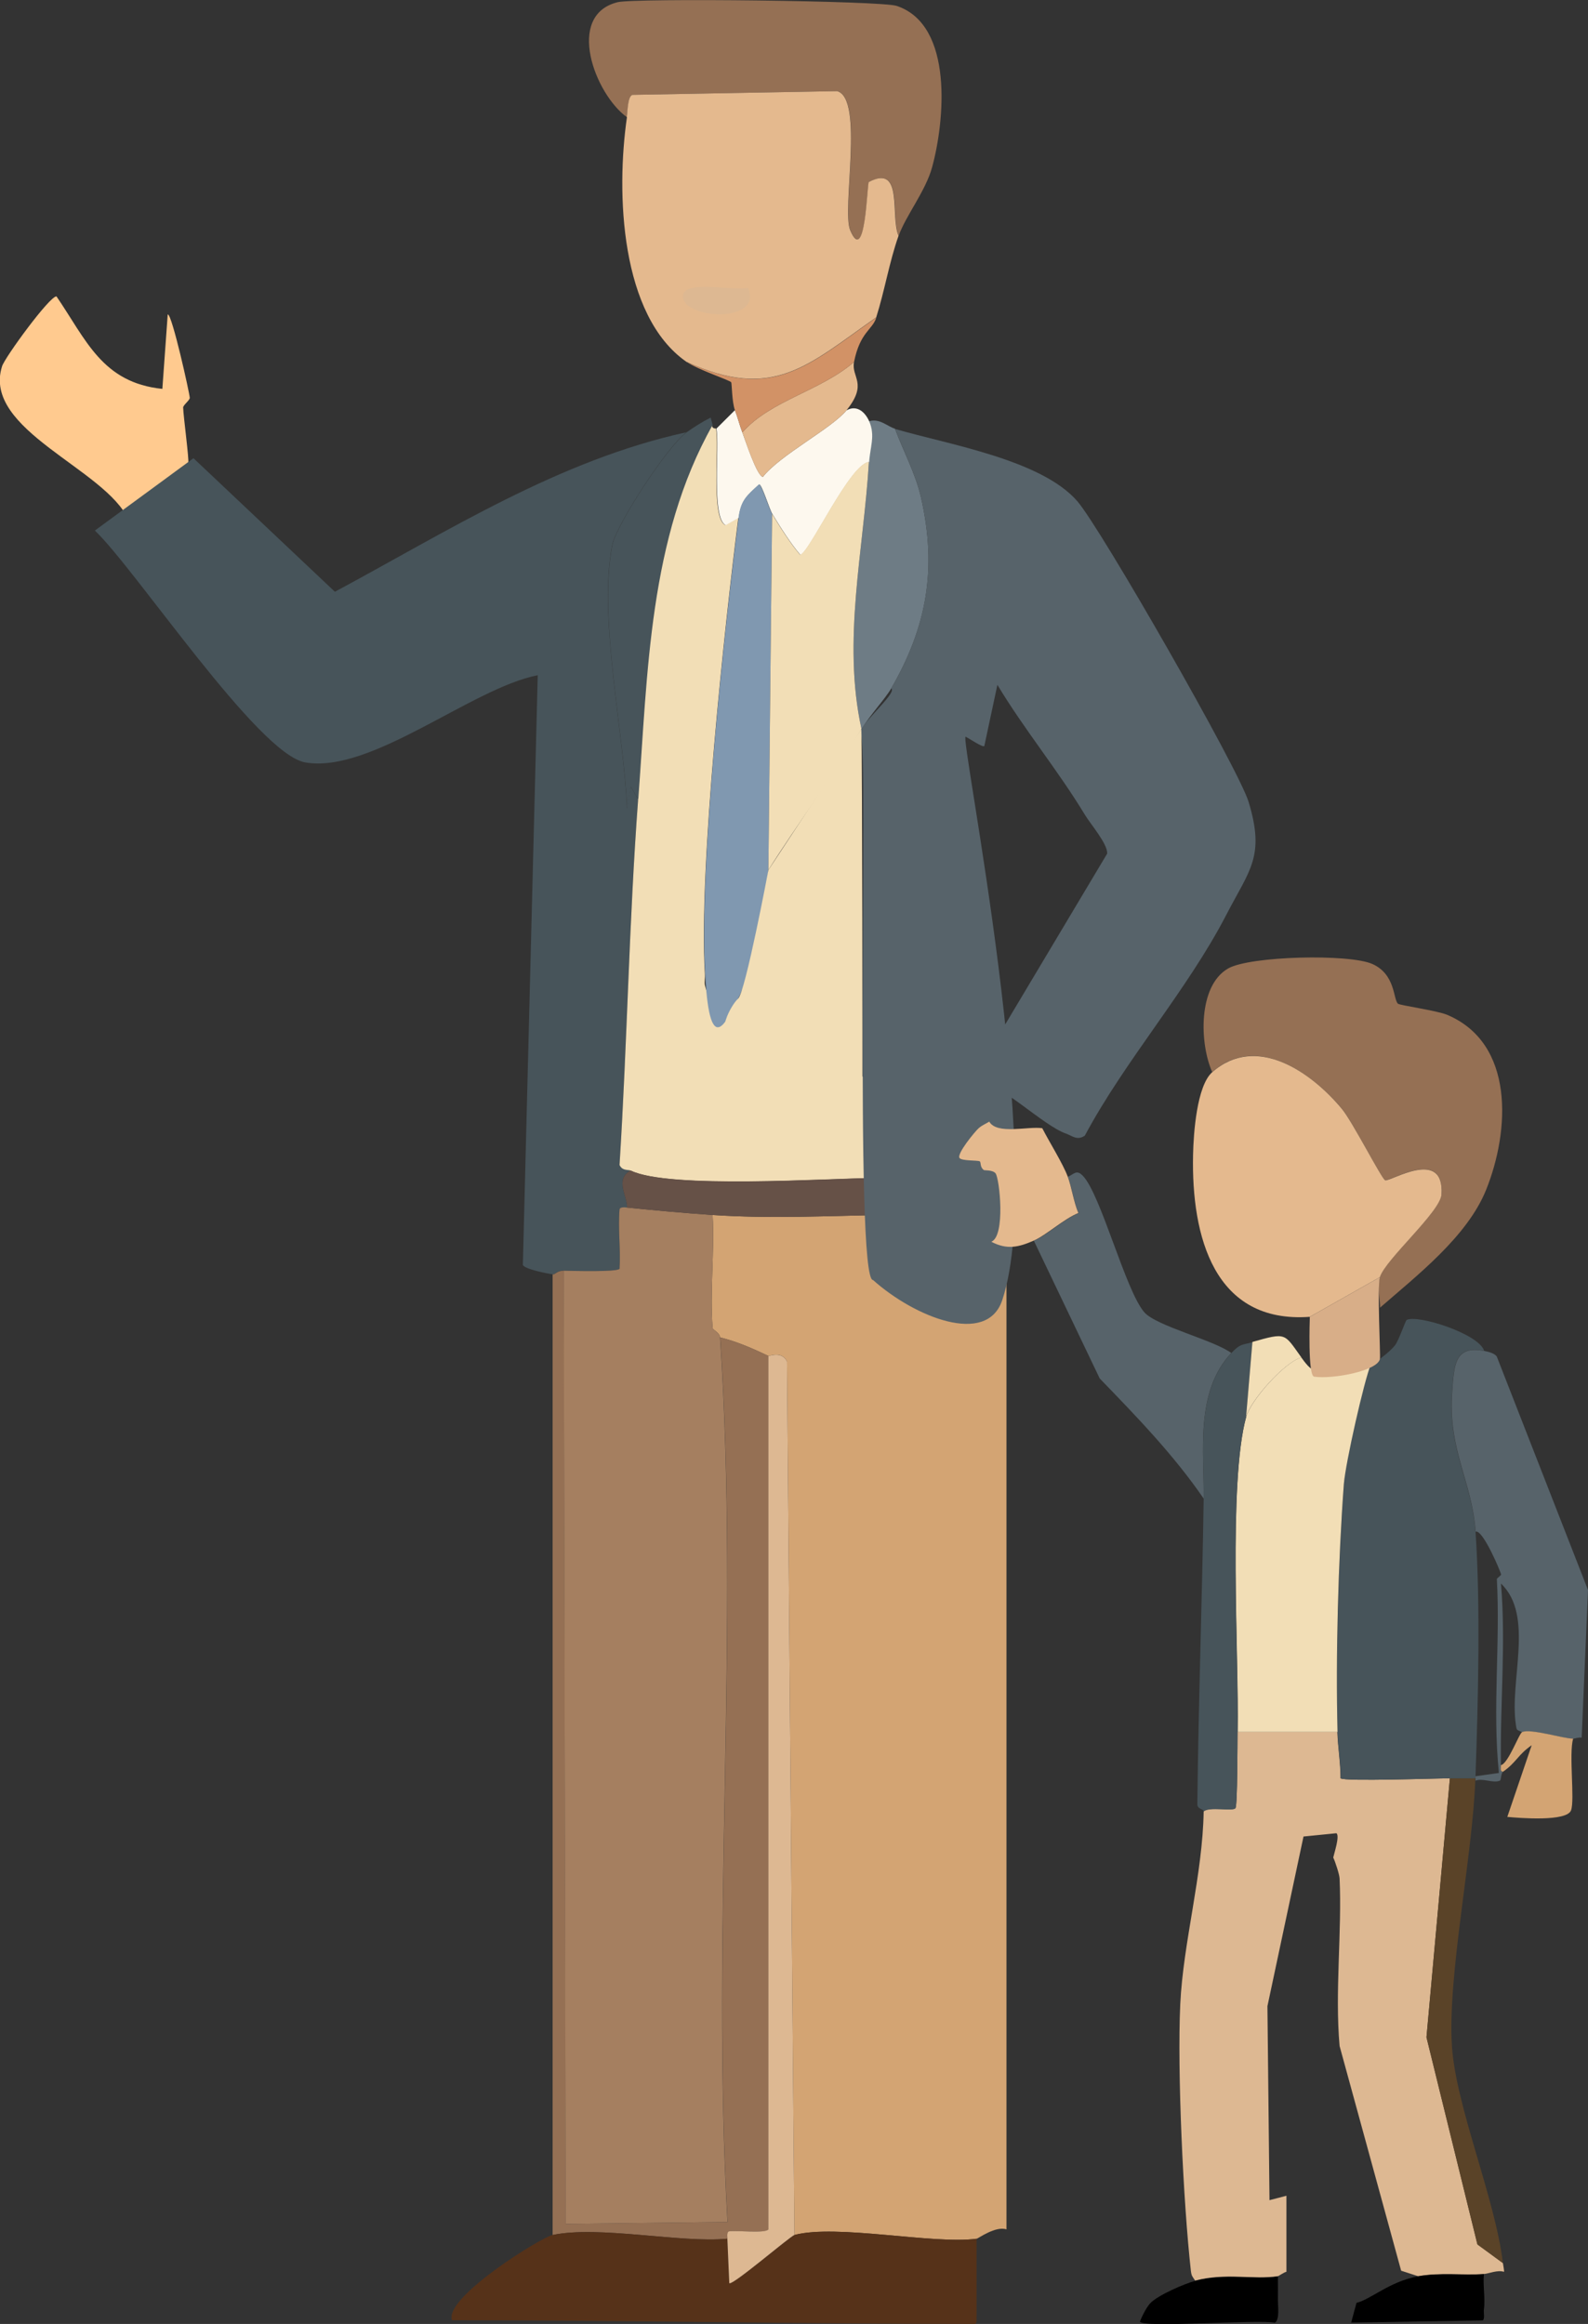 <svg width="151" height="221" viewBox="0 0 151 221" fill="none" xmlns="http://www.w3.org/2000/svg">
<rect x="0" y="0" width="151" height="221" fill="#333333" stroke="none"/>
<g clip-path="url(#clip0_123_2446)">
<path d="M15.962 29.906C16.368 29.932 18.017 37.347 18.044 37.83C18.057 38.052 17.402 38.535 17.415 38.757C17.441 39.631 18.004 43.795 17.9 44.03C17.625 44.709 12.858 49.578 12.217 49.435C10.056 44.579 -1.741 40.898 0.197 34.828C0.458 33.992 4.701 28.17 5.369 28.183C8.197 32.321 9.716 36.394 15.438 36.981L15.949 29.893L15.962 29.906Z" fill="#FFCA8F"/>
<path d="M67.761 115.539C67.958 119.09 67.486 122.758 67.761 126.295C67.761 126.452 68.442 126.739 68.469 127.183C70.105 127.588 71.546 128.227 73.064 128.945C73.143 128.984 74.348 128.423 74.832 129.48L75.539 212.541C79.52 211.471 88.777 213.455 92.876 212.894C93.02 212.868 94.683 211.654 95.704 212.006V121.883C94.329 122.053 85.281 121.152 84.561 120.473C83.513 119.155 84.194 117.092 84.024 115.539C78.564 115.63 73.222 115.905 67.748 115.539H67.761Z" fill="#D3A473"/>
<path d="M52.546 121.191C52.795 121.217 52.926 120.826 53.607 120.839C54.379 120.852 58.687 120.982 58.91 120.656C59.028 118.789 58.752 116.87 58.91 115.017C58.936 114.73 59.617 114.873 59.617 114.834C59.708 113.855 58.399 112.132 59.97 111.31C59.734 111.192 59.185 111.362 58.91 110.774C59.656 99.209 59.813 87.591 60.677 76.025L59.97 74.785L59.617 76.9C59.342 69.733 56.867 58.781 58.203 51.863C58.582 49.905 63.506 42.373 65.273 41.106C53.174 43.743 42.608 50.492 31.844 56.275L18.397 43.574L9.021 50.453C12.937 54.186 24.525 71.704 29.016 72.501C35.288 73.61 44.86 65.426 51.132 64.212L49.718 120.29C49.901 120.708 52.114 121.126 52.546 121.178V121.191Z" fill="#47545A"/>
<path d="M60.678 76.038C59.814 87.591 59.643 99.209 58.91 110.787C59.185 111.375 59.735 111.205 59.971 111.322C63.585 113.098 78.708 112.066 83.317 112.027C83.317 111.988 84.024 111.753 84.024 111.492C84.064 108.999 83.71 106.336 84.378 103.908C79.69 100.788 74.701 97.981 69.87 95.084L68.272 97.198C68.089 97.146 67.081 94.013 67.028 93.674C66.976 93.334 67.055 92.956 67.028 92.616C66.413 82.526 68.927 59.342 70.21 49.226L68.966 49.931C67.565 49.265 68.43 42.307 68.076 40.754C68.076 40.728 67.657 40.806 67.722 40.401C61.647 51.145 61.542 63.95 60.652 76.025L60.678 76.038Z" fill="#F2DEB6"/>
<path d="M52.546 121.191V212.541C56.972 211.615 64.763 213.325 69.175 212.894C69.215 212.894 69.057 212.228 69.359 212.189C70.066 212.085 72.789 212.424 73.077 212.006V128.945C71.558 128.227 70.105 127.588 68.481 127.183C70.341 155.079 67.617 183.445 69.188 211.301L53.803 211.484L53.62 120.839C52.939 120.839 52.808 121.217 52.559 121.191H52.546Z" fill="#957054"/>
<path d="M75.539 212.541C75.173 212.646 69.66 217.371 69.346 217.123L69.162 212.894C64.75 213.325 56.959 211.615 52.533 212.541C51.459 212.763 42.202 218.481 42.974 220.648C59.512 220.648 76.115 221 92.679 221C92.967 221 92.823 220.295 92.863 220.295V212.894C88.764 213.455 79.507 211.471 75.526 212.541H75.539Z" fill="#563219"/>
<path d="M59.617 11.135C59.696 10.6 59.682 9.177 60.154 9.02L79.612 8.668C82.204 9.36 80.031 19.946 80.856 21.891C82.309 25.337 82.453 17.584 82.623 17.309C85.962 15.547 84.653 20.56 85.451 22.427C86.106 20.547 88.018 18.171 88.633 15.9C89.812 11.605 90.728 2.389 85.268 0.562C83.789 0.065 60.377 -0.196 58.727 0.209C53.738 1.449 56.566 8.955 59.617 11.148V11.135Z" fill="#957054"/>
<path d="M82.624 40.062C83.226 41.433 82.702 42.529 82.624 43.939C82.126 52.319 80.07 60.896 81.917 69.341C82.742 67.984 84.169 66.457 84.745 65.465C88.11 59.643 89.131 54.121 87.573 47.294C87.076 45.075 85.884 42.868 85.099 40.767C84.378 40.558 83.645 39.749 82.624 40.062Z" fill="#6E7C85"/>
<path d="M65.287 41.12C63.506 42.386 58.583 49.918 58.216 51.876C56.881 58.808 59.355 69.747 59.63 76.913L59.984 74.798L60.691 76.038C61.594 63.964 61.699 51.158 67.762 40.415L67.578 39.71C66.727 40.141 66.059 40.572 65.274 41.12H65.287Z" fill="#47545A"/>
<path d="M80.502 39.005C79.114 40.728 74.178 43.26 72.541 45.349C71.965 45.258 70.852 41.798 70.59 41.12C70.328 40.441 70.145 39.684 69.883 39.005L68.115 40.767C68.456 42.321 67.605 49.265 69.006 49.944L70.25 49.239C70.459 47.555 71.035 47.137 72.201 46.067C72.475 46.132 73.156 48.417 73.445 48.887C74.191 50.114 75.173 51.68 76.103 52.764C76.927 52.672 80.829 44.083 82.65 43.939C82.728 42.529 83.252 41.433 82.65 40.062C82.231 39.122 81.445 38.509 80.528 39.005H80.502Z" fill="#FDF8EE"/>
<path d="M70.59 41.119C70.839 41.798 71.952 45.258 72.541 45.349C74.178 43.26 79.114 40.728 80.502 39.005C82.558 36.446 80.921 35.885 81.209 34.423C77.962 37.216 73.261 38.078 70.59 41.119Z" fill="#E4B98E"/>
<path d="M65.287 34.41C66.348 35.154 69.412 36.159 69.53 36.355C69.595 36.472 69.595 38.234 69.883 39.005C70.145 39.683 70.328 40.428 70.59 41.119C73.261 38.078 77.962 37.216 81.209 34.423C81.785 31.551 82.951 31.394 83.331 30.193C76.81 34.762 73.576 38.195 65.287 34.423V34.41Z" fill="#D29266"/>
<path d="M59.618 114.834C59.618 114.834 58.937 114.717 58.91 115.017C58.753 116.871 59.028 118.803 58.91 120.656C58.675 120.982 54.38 120.852 53.607 120.839L53.791 211.484L69.176 211.301C67.605 183.432 70.329 155.066 68.469 127.183C68.443 126.752 67.775 126.452 67.762 126.295C67.487 122.745 67.958 119.09 67.762 115.539C65.052 115.356 62.328 115.108 59.631 114.834H59.618Z" fill="#A57F60"/>
<path d="M73.065 128.945V212.006C72.777 212.411 70.053 212.085 69.346 212.189C69.045 212.228 69.202 212.894 69.163 212.894L69.346 217.123C69.661 217.371 75.16 212.633 75.54 212.542L74.833 129.48C74.348 128.436 73.144 128.984 73.065 128.945Z" fill="#DDB892"/>
<path d="M59.971 111.31C58.399 112.132 59.709 113.868 59.617 114.834C62.328 115.108 65.038 115.356 67.749 115.539C73.222 115.904 78.564 115.63 84.024 115.539C83.933 114.704 83.317 112.197 83.317 112.014C78.695 112.054 63.585 113.085 59.971 111.31Z" fill="#665147"/>
<path d="M70.236 49.226C68.94 59.329 66.426 82.526 67.054 92.616C67.486 101.389 69.359 96.441 70.184 94.966C71.27 93.047 72.724 85.959 73.064 82.735L73.418 48.873C73.13 48.403 72.449 46.119 72.174 46.054C71.009 47.124 70.446 47.542 70.223 49.226H70.236Z" fill="#8098B0"/>
<path d="M59.617 11.135C58.57 18.354 58.976 30.024 65.274 34.41C73.562 38.182 76.796 34.749 83.317 30.181C84.129 27.622 84.548 24.959 85.439 22.427C84.627 20.56 85.949 15.547 82.61 17.31C82.44 17.597 82.296 25.338 80.843 21.891C80.018 19.946 82.191 9.36 79.599 8.668L60.141 9.02C59.669 9.177 59.683 10.6 59.604 11.135H59.617Z" fill="#E4B98E"/>
<path d="M71.127 27.361C69.844 27.726 64.829 26.499 64.933 28.248C65.064 30.35 72.606 30.794 71.127 27.361Z" fill="#DDB892"/>
<path d="M73.418 48.874L73.064 82.735C75.906 78.231 79.14 73.924 81.916 69.329C80.07 60.896 82.126 52.32 82.623 43.926C80.803 44.07 76.901 52.659 76.076 52.751C75.146 51.667 74.164 50.101 73.418 48.874Z" fill="#F2DEB6"/>
<path d="M85.099 40.767C85.897 42.869 87.076 45.075 87.573 47.294C89.118 54.108 88.11 59.643 84.745 65.465C85.413 65.909 81.118 69.381 81.851 69.89C82.584 70.399 81.21 121.883 83.016 121.726C86.958 125.251 93.832 128.031 95.299 123.645C99.633 110.761 91.161 69.707 91.829 70.06C92.209 70.255 93.426 71.091 93.597 70.947L94.84 65.125C97.381 69.355 100.615 73.271 103.155 77.474C103.679 78.349 105.355 80.281 105.276 81.181L92.536 102.524C95.39 103.112 99.083 106.989 101.387 107.811C101.964 108.02 102.435 108.49 103.155 107.994C106.992 100.814 112.897 94.17 116.603 87.004C118.829 82.696 120.308 81.456 118.724 76.247C117.768 73.114 104.7 50.283 102.448 47.672C99.031 43.717 90.218 42.281 85.112 40.793L85.099 40.767Z" fill="#57636A"/>
<path d="M73.065 82.735C73.065 82.735 70.891 94.314 70.184 94.966C69.477 95.619 68.023 98.347 69.477 98.961C70.93 99.574 82.008 103.542 82.008 103.542C82.008 103.542 82.008 72.253 81.903 69.329" fill="#F2DEB6"/>
<path d="M127.169 164.712C127.209 166.135 127.47 167.662 127.47 169.111C127.889 169.425 136.531 169.111 137.867 169.111L135.641 193.731L140.486 213.429L142.908 215.204C142.934 215.4 143.052 216.014 143.013 216.04C142.371 215.844 141.599 216.209 141.101 216.248C139.085 216.392 137.042 216.079 134.842 216.457L133.232 215.935L127.379 194.566C126.92 189.41 127.614 183.679 127.379 178.641C127.366 178.262 126.973 177.061 126.776 176.643C126.855 176.252 127.418 174.594 127.078 174.333L123.948 174.646L120.517 190.781L120.714 209.226L122.324 208.808V216.04C122.128 216.066 121.565 216.457 121.513 216.457C119.169 216.81 116.589 216.105 113.643 216.875C113.381 216.47 113.303 216.47 113.237 215.935C112.517 209.487 111.928 196.994 112.229 190.585C112.504 184.724 114.363 178.275 114.455 172.244C114.979 171.748 117.244 172.27 117.48 171.931C117.676 171.631 117.663 165.665 117.676 164.699H127.169V164.712Z" fill="#DDB892"/>
<path d="M141.101 128.462C138.273 127.888 138.26 129.885 138.077 132.339C137.644 137.874 139.962 140.889 140.303 145.641C140.787 152.546 140.551 161.893 140.303 168.903C140.303 168.968 140.303 169.046 140.303 169.111H137.88C136.545 169.111 127.903 169.425 127.484 169.111C127.484 167.662 127.222 166.135 127.182 164.712C126.999 157.494 127.261 148.369 127.785 141.137C127.929 139.114 128.348 132.953 129.002 131.399C129.5 130.185 131.647 129.167 132.643 127.94C133.009 127.483 133.638 125.59 133.756 125.525C134.764 124.977 140.63 126.83 141.127 128.462H141.101Z" fill="#47545A"/>
<path d="M131.215 124.377C131.281 123.959 130.94 122.366 131.215 121.439C131.726 119.769 136.963 115.226 137.068 113.581C137.356 109.051 132.158 112.406 131.713 112.224C131.346 112.08 128.583 106.61 127.575 105.409C124.668 101.963 119.457 98.256 115.267 101.95C114.062 99.248 113.892 93.752 116.785 92.095C118.867 90.907 128.308 90.685 130.508 91.677C132.708 92.669 132.472 95.045 132.93 95.449C133.114 95.606 136.623 96.102 137.579 96.494C144.047 99.196 143.576 107.524 141.311 113.15C139.517 117.602 134.698 121.322 131.215 124.363V124.377Z" fill="#957054"/>
<path d="M131.215 121.452L124.55 125.225C115.476 125.89 113.276 117.627 113.446 109.821C113.486 107.798 113.8 103.255 115.267 101.963C119.47 98.269 124.681 101.963 127.575 105.422C128.583 106.61 131.359 112.08 131.713 112.236C132.158 112.419 137.356 109.064 137.068 113.594C136.963 115.239 131.726 119.781 131.215 121.452Z" fill="#E4B98E"/>
<path d="M123.739 129.089C124.014 129.48 124.773 130.499 124.957 130.133C124.943 130.251 129.932 129.898 130.351 129.741C129.71 131.308 127.942 139.101 127.785 141.124C127.248 148.356 126.999 157.481 127.183 164.699H117.689C117.82 157.389 116.773 141.046 118.501 134.728C118.92 133.175 122.128 129.546 123.752 129.076L123.739 129.089Z" fill="#F2DEB6"/>
<path d="M141.101 128.462C141.494 128.541 142.057 128.658 142.319 128.984L151 151.202L150.398 165.248C150.175 165.183 149.625 165.352 149.586 165.352C148.656 165.352 145.553 164.373 144.741 164.726C144.178 164.465 144.231 164.595 144.139 163.995C143.51 159.804 145.92 153.63 142.725 150.588C143.209 156.345 142.62 162.102 142.725 167.872C142.725 168.107 142.62 168.485 142.921 168.498C142.699 168.655 142.764 169.268 142.62 169.334C141.978 169.608 140.97 169.059 140.302 169.334C140.302 169.268 140.302 169.19 140.302 169.125C140.302 169.059 140.302 168.981 140.302 168.916L142.528 168.603C141.9 162.493 142.672 156.267 142.332 150.158C142.332 150.092 142.738 149.805 142.738 149.74C142.712 149.492 140.996 145.419 140.316 145.654C139.988 140.889 137.671 137.887 138.09 132.352C138.273 129.898 138.286 127.901 141.114 128.475L141.101 128.462Z" fill="#57636A"/>
<path d="M117.073 128.671C113.59 132.404 114.52 138.174 114.454 142.508C111.587 138.331 108.065 134.702 104.569 131.086L98.31 117.993C99.501 117.484 101.216 115.904 102.552 115.369C102.107 114.312 101.924 112.954 101.544 111.91C102.172 111.623 102.369 111.205 102.958 111.806C104.673 113.555 107.017 122.732 108.811 124.794C109.937 126.099 115.45 127.444 117.086 128.671H117.073Z" fill="#57636A"/>
<path d="M119.09 127.627L118.488 134.754C116.773 141.072 117.807 157.403 117.676 164.726C117.663 165.692 117.676 171.657 117.48 171.957C117.244 172.297 114.979 171.788 114.455 172.271C114.455 171.984 113.84 172.101 113.853 171.54C113.957 161.867 114.311 152.181 114.455 142.521C114.521 138.187 113.604 132.431 117.074 128.684C117.938 127.757 118.108 127.914 119.09 127.64V127.627Z" fill="#47545A"/>
<path d="M140.289 169.111C140.04 176.539 137.631 187.791 138.063 194.579C138.43 200.323 142.188 209.082 142.908 215.217L140.485 213.442L135.641 193.744L137.867 169.124H140.289V169.111Z" fill="#5A4328"/>
<path d="M94.067 106.663C94.8 107.929 97.772 107.08 99.108 107.289C99.75 108.555 101.059 110.631 101.531 111.897C101.91 112.941 102.094 114.299 102.539 115.356C101.203 115.879 99.488 117.458 98.296 117.98C96.882 118.594 95.769 118.881 94.263 118.085C95.625 117.549 95.049 112.093 94.669 111.584C94.407 111.244 93.609 111.31 93.556 111.271C93.137 110.957 93.321 110.527 93.15 110.435C92.967 110.331 91.435 110.409 91.239 110.122C90.951 109.73 92.718 107.589 93.059 107.289C93.399 106.989 93.766 106.858 94.067 106.663Z" fill="#E4B98E"/>
<path d="M141.101 216.262C140.996 217.306 141.245 218.611 141.101 219.617C141.062 219.891 141.206 220.517 140.996 220.661L128.479 220.87L128.989 218.99C130.299 218.69 132.171 216.941 134.842 216.471C137.042 216.092 139.085 216.405 141.101 216.262Z" fill="black"/>
<path d="M149.586 165.339C149.167 166.788 149.756 171.148 149.39 172.153C148.984 173.262 144.44 172.884 143.327 172.78L145.645 165.965C144.322 166.879 144.204 167.584 142.921 168.485C142.607 168.472 142.725 168.093 142.725 167.858C143.432 167.689 144.44 164.843 144.741 164.712C145.553 164.36 148.656 165.339 149.586 165.339Z" fill="#D3A473"/>
<path d="M131.215 121.452C130.94 122.379 131.28 128.814 131.215 129.219C131.031 130.355 126.763 131.177 124.956 130.916C124.354 130.825 124.537 125.486 124.55 125.225L131.215 121.452Z" fill="#D8AE88"/>
<path d="M123.738 129.089C122.114 129.558 118.906 133.187 118.487 134.741L119.09 127.613C122.363 126.687 122.088 126.791 123.738 129.075V129.089Z" fill="#F2DEB6"/>
<path d="M121.513 216.471C121.513 217.241 121.526 218.011 121.513 218.781C121.513 219.264 121.696 220.661 121.212 220.883C119.745 220.543 108.628 221.405 108.393 220.778C108.589 220.256 109.034 219.382 109.401 219.003C110.121 218.259 112.622 217.176 113.643 216.901C116.589 216.131 119.169 216.836 121.513 216.484V216.471Z" fill="black"/>
</g>
<defs>
<clipPath id="clip0_123_2446">
<rect width="151" height="221" fill="white"/>
</clipPath>
</defs>
</svg>
